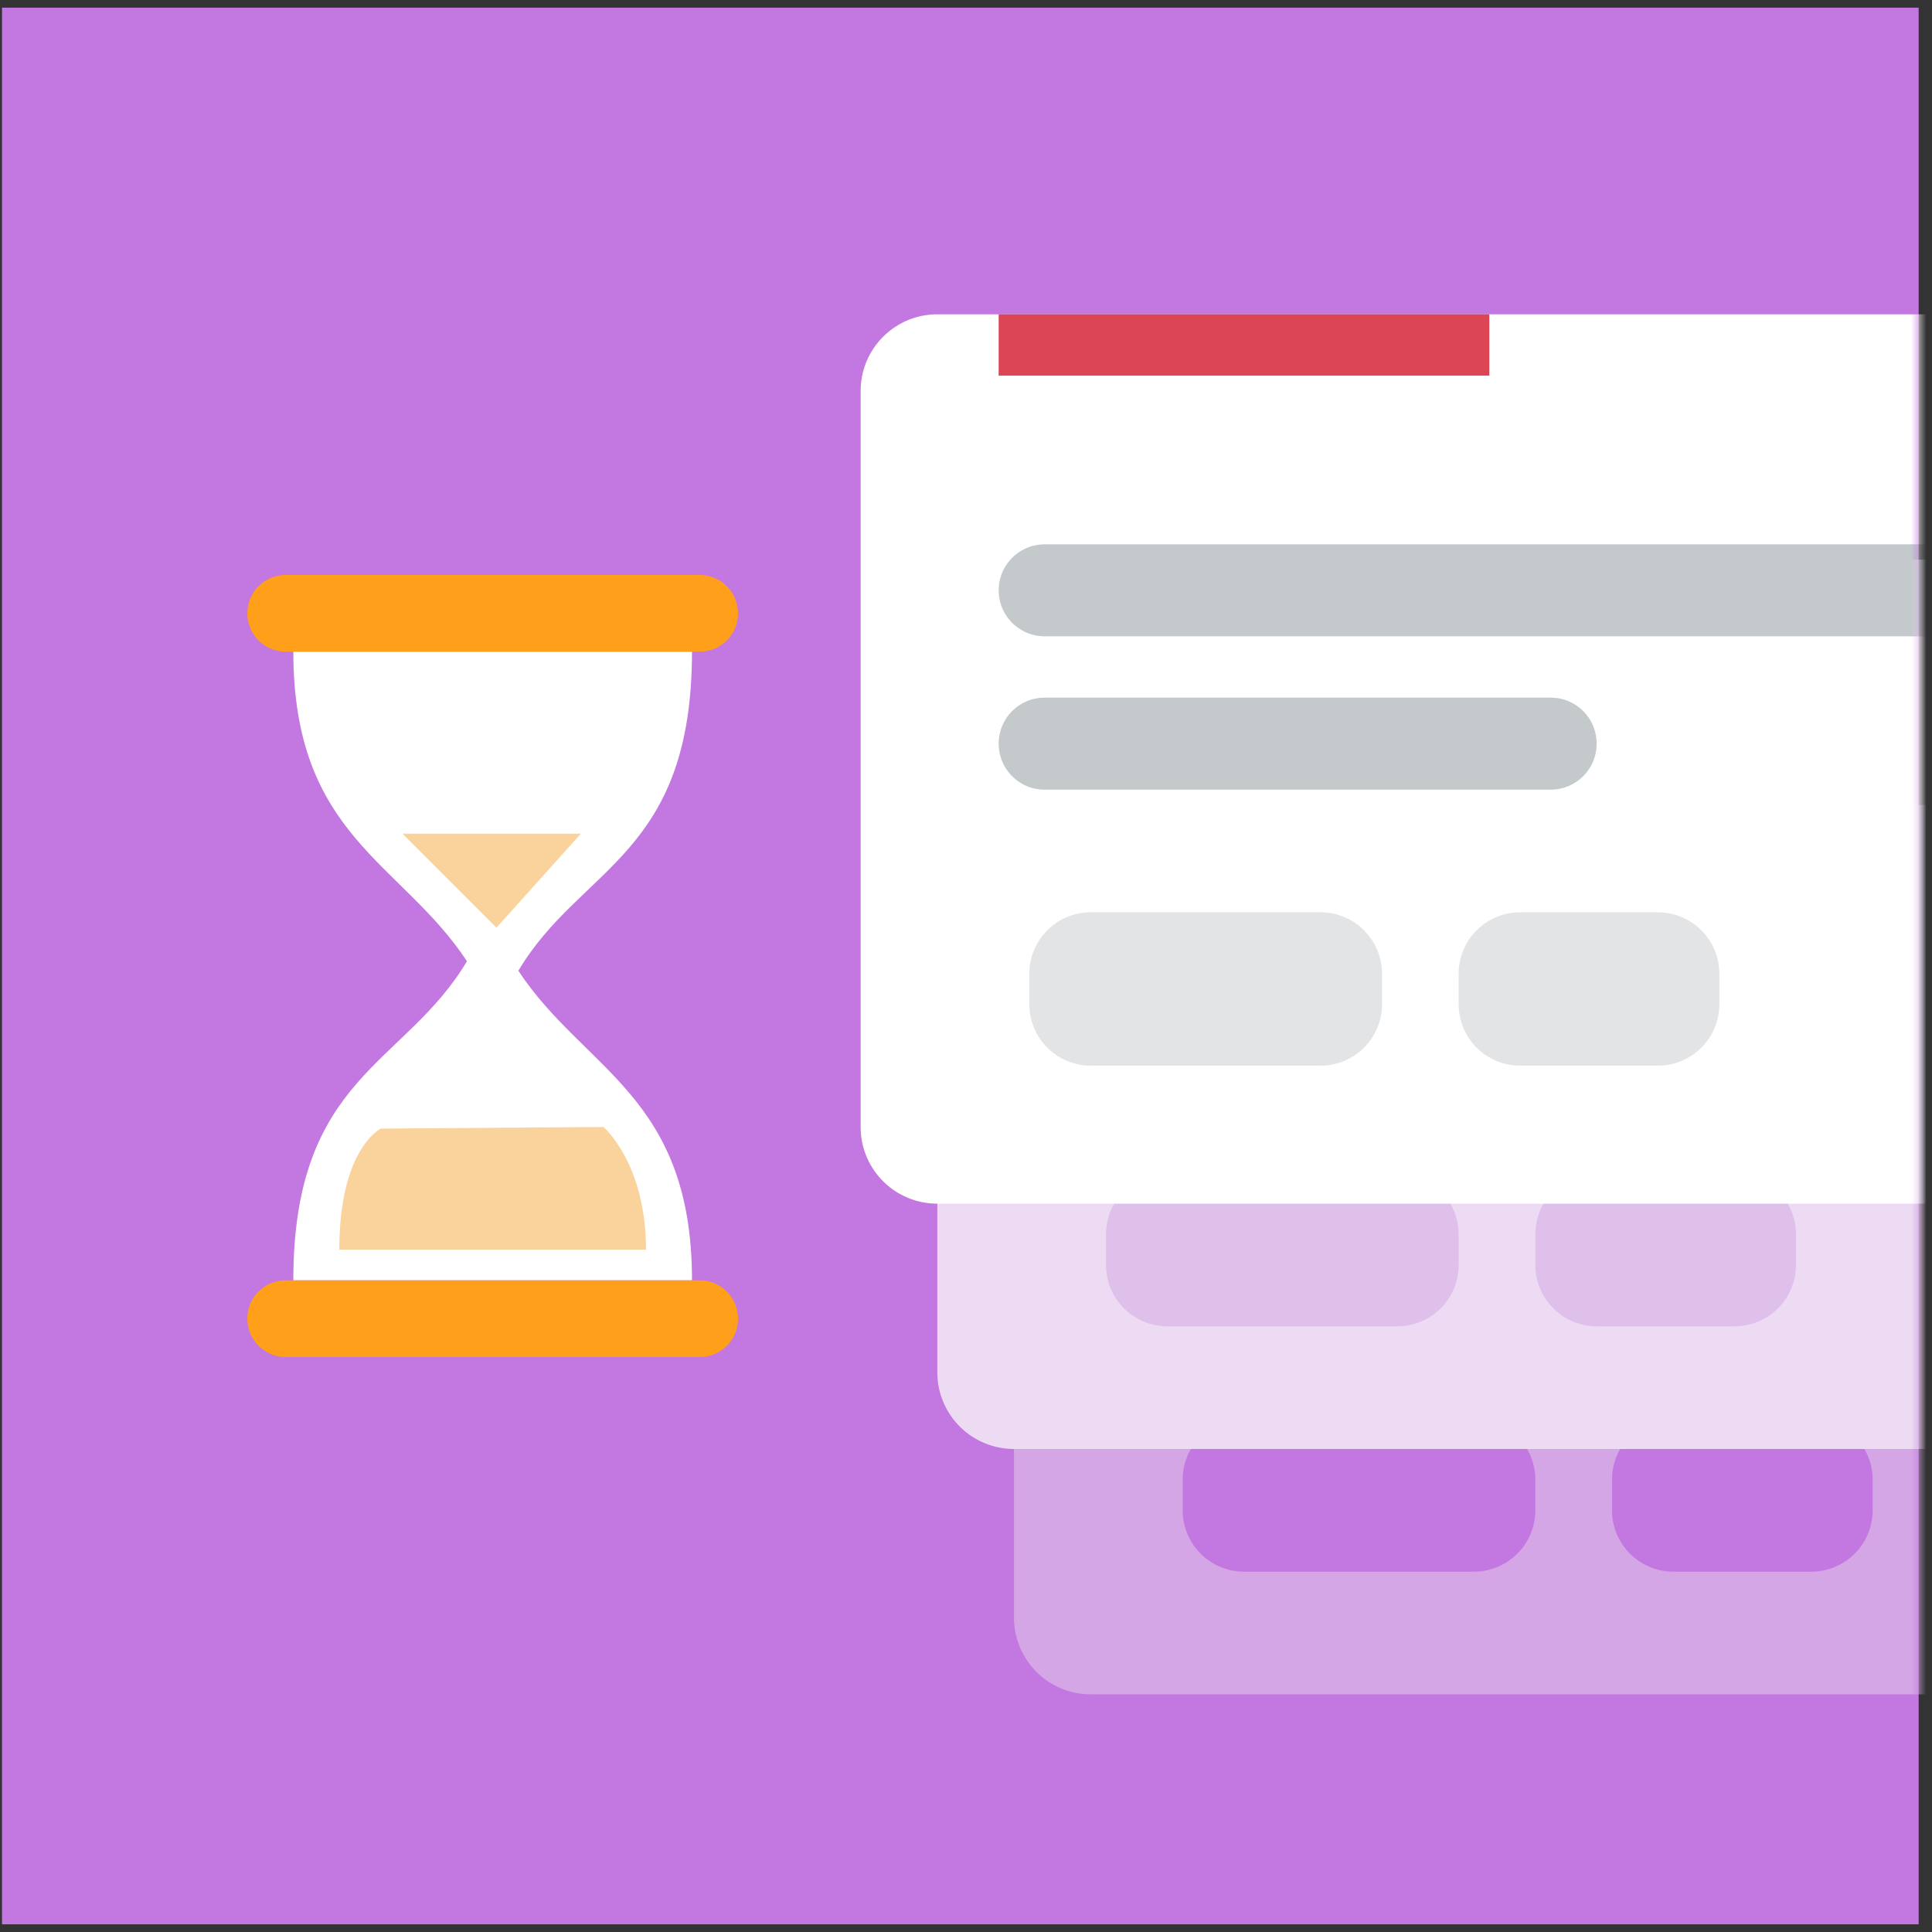 <svg width="126" height="126" viewBox="0 0 126 126" xmlns="http://www.w3.org/2000/svg" xmlns:xlink="http://www.w3.org/1999/xlink"><rect x="0" y="0" width="126" height="126" fill="#333333" stroke="none"/><title>card-aging-icon</title><defs><path id="a" d="M0 0v125h125V0H0z"/></defs><g transform="translate(.13 .499)" fill="none" fill-rule="evenodd"><mask id="b" fill="#fff"><use xlink:href="#a"/></mask><use fill="#C377E0" xlink:href="#a"/><g mask="url(#b)"><path d="M71.006 52A5.002 5.002 0 0 0 66 56.995v48.01A4.998 4.998 0 0 0 71.006 110h91.988a5.002 5.002 0 0 0 5.006-4.995v-48.01A4.998 4.998 0 0 0 162.994 52H71.006z" fill="#D5A6E6"/><path d="M109.007 92A4.004 4.004 0 0 0 105 96.01v1.98a4.004 4.004 0 0 0 4.007 4.01h8.986A4.004 4.004 0 0 0 122 97.99v-1.98a4.004 4.004 0 0 0-4.007-4.01h-8.986zm-28.001 0A4.003 4.003 0 0 0 77 96.01v1.98a4.003 4.003 0 0 0 4.006 4.01h14.988A4.003 4.003 0 0 0 100 97.99v-1.98A4.003 4.003 0 0 0 95.994 92H81.006z" fill="#C377E0"/></g><g mask="url(#b)"><path d="M66.006 36A5.002 5.002 0 0 0 61 40.995v48.01A4.999 4.999 0 0 0 66.006 94h80.988A5.002 5.002 0 0 0 152 89.005v-48.01A4.999 4.999 0 0 0 146.994 36H66.006z" fill="#EDDBF4"/><path d="M104.007 76A4.004 4.004 0 0 0 100 80.01v1.98a4.004 4.004 0 0 0 4.007 4.01h8.986A4.004 4.004 0 0 0 117 81.99v-1.98a4.004 4.004 0 0 0-4.007-4.01h-8.986zm-28.001 0A4.003 4.003 0 0 0 72 80.01v1.98A4.003 4.003 0 0 0 76.006 86h14.988A4.003 4.003 0 0 0 95 81.99v-1.98A4.003 4.003 0 0 0 90.994 76H76.006z" fill="#DFC0EB"/></g><g mask="url(#b)"><path d="M61 20c-2.762 0-5 2.238-5 4.995v48.01A4.992 4.992 0 0 0 61 78h75c2.762 0 5-2.238 5-4.995v-48.01A4.992 4.992 0 0 0 136 20H61z" fill="#FFF"/><path d="M65 20v4h32v-4H65z" fill="#DC4654"/><path d="M68.003 35A3.004 3.004 0 0 0 65 38c0 1.657 1.351 3 3.003 3h69.994A3.004 3.004 0 0 0 141 38c0-1.657-1.351-3-3.003-3H68.003zm-.007 10A3 3 0 0 0 65 48c0 1.657 1.342 3 2.996 3h33.008A3 3 0 0 0 104 48c0-1.657-1.342-3-2.996-3H67.996z" fill="#C4C9CC"/><path d="M71.006 59A4.003 4.003 0 0 0 67 63.01v1.98A4.003 4.003 0 0 0 71.006 69h14.988A4.003 4.003 0 0 0 90 64.99v-1.98A4.003 4.003 0 0 0 85.994 59H71.006zm28.001 0A4.004 4.004 0 0 0 95 63.01v1.98A4.004 4.004 0 0 0 99.007 69h8.986A4.004 4.004 0 0 0 112 64.99v-1.98a4.004 4.004 0 0 0-4.007-4.01h-8.986z" fill="#E2E4E6"/></g><g mask="url(#b)"><path d="M31.774 83H19c0-13.33 7.28-13.999 11.323-20.812C26.032 55.687 19 54.043 19 42h26c0 13.33-7.28 13.999-11.323 20.812C37.968 69.313 45 70.957 45 83H31.774z" fill="#FFF"/><path d="M42 81c0-5.64-2.774-8-2.774-8l-14.522.107S22 74.401 22 81h20z" fill="#FAD29C"/><path d="M18.498 83A2.493 2.493 0 0 0 16 85.5a2.5 2.5 0 0 0 2.498 2.5h27.004C46.882 88 48 86.89 48 85.5a2.5 2.5 0 0 0-2.498-2.5H18.498zm0-46A2.493 2.493 0 0 0 16 39.5a2.5 2.5 0 0 0 2.498 2.5h27.004C46.882 42 48 40.89 48 39.5a2.5 2.5 0 0 0-2.498-2.5H18.498z" fill="#FF9F1A"/><path d="M32.25 60l-6.126-6.126H37.75L32.25 60z" fill="#FAD29C"/></g></g></svg>